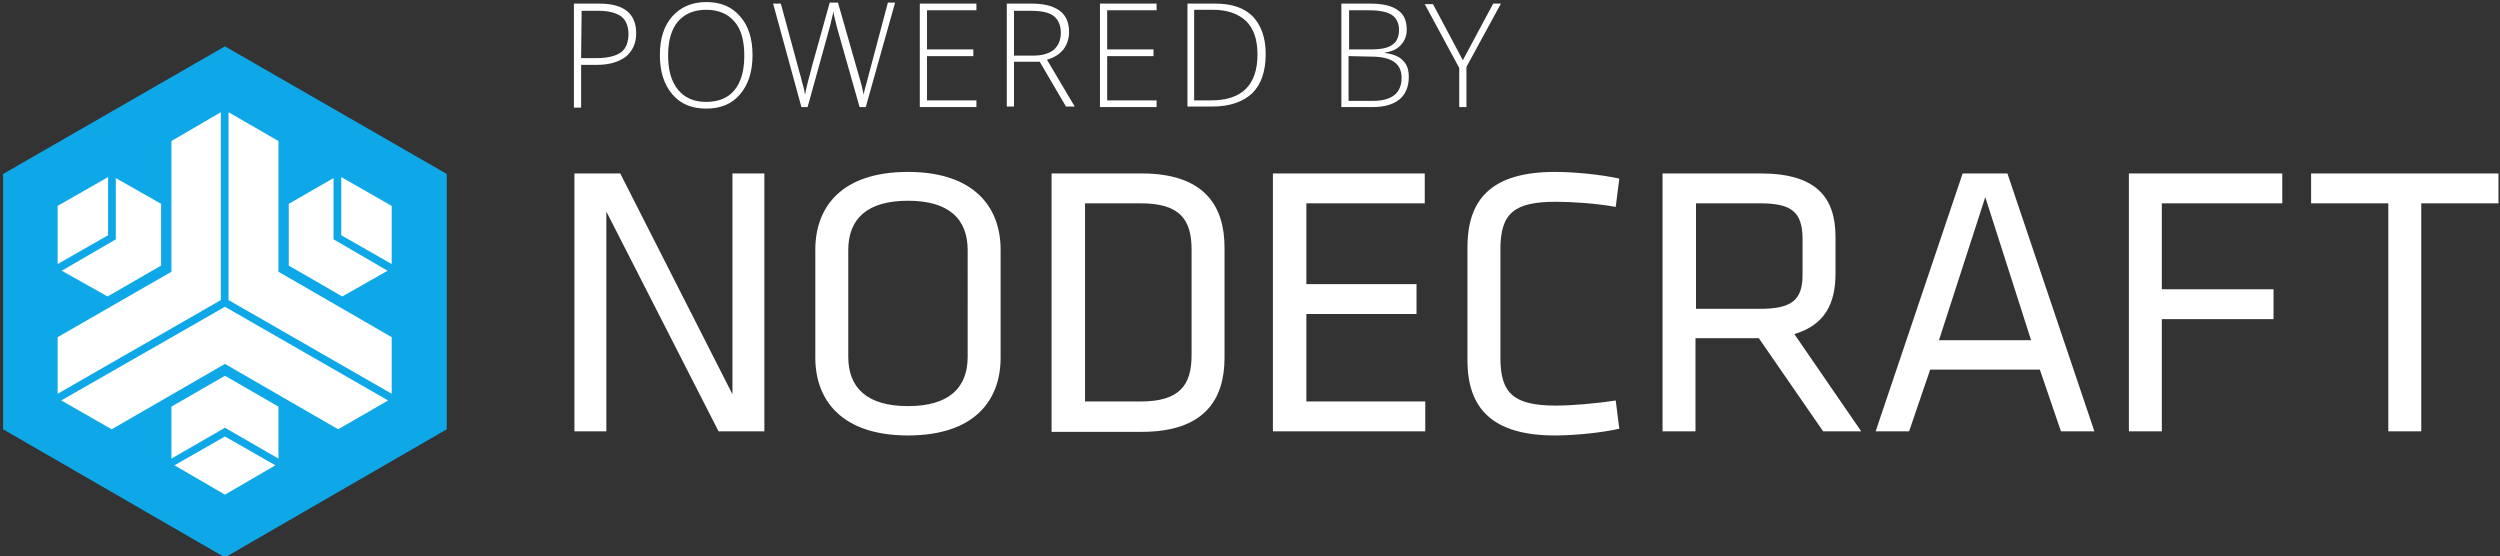 <svg xmlns="http://www.w3.org/2000/svg" x="0" y="0" version="1.1" viewBox="0 0 485.7 108.1" xml:space="preserve"><rect x="0" y="0" width="485.7" height="108.1" fill="#333333" stroke="none"/><style>.st1{fill:#fff}</style><path fill="#0ea7e7" d="M.6 33.8L43.7 9l43.1 24.8v49.6l-43.1 24.9L.6 83.4z"/><path d="M117.8 41.1v42.7h-6.2V33.7h8.9l21.8 42.9V33.7h6.2v50.1h-8.9l-21.8-42.7zM194.4 69.5c0 8.3-5.1 15.1-18 15.1-12.8 0-18-6.8-18-15.1v-21c0-8.3 5.1-15.1 18-15.1 12.8 0 18 6.8 18 15.1v21zm-29.6-.2c0 6.1 3.7 9.6 11.6 9.6 7.8 0 11.6-3.4 11.6-9.6V48.6c0-6.1-3.7-9.6-11.6-9.6-7.8 0-11.6 3.4-11.6 9.6v20.7zM221.8 33.7c12.3 0 16.1 6.4 16.1 14.4v21.4c0 8-3.8 14.4-16.1 14.4h-17.5V33.7h17.5zm-11 44.3h10.8c7.6 0 9.9-3.2 9.9-9V48.5c0-5.9-2.3-9-9.9-9h-10.8V78zM247.3 33.7h29.5v5.8h-23v15.7h21.4V61h-21.4v17h23.1v5.8h-29.6V33.7zM291.5 69.6c0 6.9 2.7 9.2 10.8 9.2 3 0 7.8-.4 11.6-1l.7 5.5c-3.6.8-8.8 1.3-12.5 1.3-12.1 0-17-5.2-17-14.6V48c0-9.4 4.8-14.6 17-14.6 3.7 0 8.9.5 12.5 1.3l-.7 5.5c-3.8-.7-8.6-1-11.6-1-8.1 0-10.8 2.2-10.8 9.2v21.2zM341.7 65.7h-12.3v18.1H323V33.7h19.1c10.8 0 14.5 4.7 14.5 12.3v7.2c0 5.9-2.2 10-8 11.7l13 18.9h-7.4l-12.5-18.1zm.2-26.2h-12.4V60h12.4c6.2 0 8.3-1.7 8.3-6.6v-7.2c-.1-5.1-2.2-6.7-8.3-6.7zM406.9 83.8h-6.5l-4.1-12H375l-4.1 12h-6.5l16.9-50.1h8.7l16.9 50.1zm-21.2-45.5l-9 27.8h17.9l-8.9-27.8zM413.6 83.8V33.7h29.8v5.8H420v16.7h21.7V62H420v21.8h-6.4zM464 39.5h-15v-5.8h36.4v5.8h-15v44.3H464V39.5z" class="st1"/><g><path d="M64.8 34.6v11.9l10.5 6.1-8.8 5-10.4-6v-12z" class="st1"/><path d="M66.3 45.7V34.4l9.8 5.6v11.3zM22.5 34.6v11.9L12 52.6l8.9 5 10.4-6v-12z" class="st1"/><path d="M21 45.7V34.4L11.2 40v11.3zM43.7 83.1l10.4 6V79l-10.4-6-10.4 6v10.1z" class="st1"/><path d="M43.7 84.8l-9.8 5.6 9.8 5.7 9.8-5.7zM44.4 58.3l31.7 18.2v-11l-22-12.7V27.4l-9.7-5.6zM42.9 58.3V21.8l-9.6 5.6v25.4L11.2 65.5v11zM43.7 59.6L11.9 77.8l9.8 5.6 22-12.7 22 12.7 9.7-5.6z" class="st1"/></g><g><path d="M123.6 6.5c0 1.9-.7 3.4-2 4.5-1.3 1-3.2 1.6-5.6 1.6h-3.1v8.3h-1.4V.7h4.9c4.8 0 7.2 1.9 7.2 5.8zm-10.7 4.8h2.8c2.3 0 3.9-.4 4.9-1.1 1-.7 1.5-2 1.5-3.6 0-1.5-.5-2.7-1.4-3.4-1-.7-2.4-1.1-4.4-1.1H113l-.1 9.2zM146.2 10.7c0 3.2-.8 5.7-2.4 7.6-1.6 1.9-3.8 2.8-6.6 2.8s-5-.9-6.6-2.8-2.4-4.4-2.4-7.6.8-5.7 2.4-7.5c1.6-1.8 3.8-2.8 6.6-2.8s5 .9 6.6 2.8c1.6 1.8 2.4 4.3 2.4 7.5zm-16.4 0c0 2.9.6 5.1 1.9 6.7 1.3 1.6 3.1 2.4 5.5 2.4s4.3-.8 5.5-2.3c1.3-1.6 1.9-3.8 1.9-6.7s-.6-5.1-1.9-6.6c-1.3-1.5-3.1-2.3-5.5-2.3s-4.2.8-5.5 2.3c-1.2 1.4-1.9 3.6-1.9 6.5zM168.2 20.8H167l-4.4-15.5c-.3-1.3-.6-2.3-.7-3.1-.1.8-.4 1.7-.6 2.7-.3 1-1.7 6.3-4.4 15.9h-1.2L150.2.7h1.5l3.5 12.9c.1.5.3 1 .4 1.4.1.4.2.9.3 1.2.1.4.2.8.3 1.1.1.4.1.7.2 1.1.2-1.2.7-3.1 1.4-5.7L161.2.5h1.6l4 14c.5 1.6.8 2.9 1 3.9.1-.7.3-1.4.5-2.1.2-.7 1.6-6 4.2-15.8h1.4l-5.7 20.3zM189.7 20.8h-11V.7h11V2h-9.6v7.6h9v1.3h-9v8.6h9.6v1.3zM197 12v8.7h-1.4V.7h4.8c2.5 0 4.3.5 5.5 1.4s1.8 2.3 1.8 4.1c0 1.3-.4 2.5-1.1 3.4-.7.9-1.8 1.6-3.2 2l5.4 9.1h-1.7L202 12h-5zm0-1.2h3.8c1.7 0 3-.4 3.9-1.1.9-.8 1.4-1.9 1.4-3.3 0-1.5-.5-2.6-1.4-3.3s-2.4-1-4.5-1H197v8.7zM224.7 20.8h-11V.7h11V2h-9.6v7.6h9v1.3h-9v8.6h9.6v1.3zM245.9 10.5c0 3.4-.9 5.9-2.6 7.6-1.8 1.7-4.4 2.6-7.8 2.6h-4.8V.7h5.4c3.2 0 5.6.8 7.3 2.5 1.6 1.7 2.5 4.1 2.5 7.3zm-1.6.1c0-2.9-.7-5-2.2-6.5-1.5-1.4-3.6-2.2-6.4-2.2H232v17.6h3.3c6 0 9-3 9-8.9zM260.6.7h5.5c2.5 0 4.3.4 5.5 1.3 1.2.8 1.7 2.1 1.7 3.8 0 1.2-.4 2.1-1.1 2.9s-1.7 1.3-3.1 1.5v.1c1.6.2 2.8.7 3.5 1.5.8.8 1.1 1.8 1.1 3.2 0 1.8-.6 3.3-1.8 4.3-1.2 1-3 1.5-5.2 1.5h-6.1V.7zm1.4 8.9h4.4c1.9 0 3.3-.3 4.1-.9.9-.6 1.3-1.6 1.3-2.9s-.5-2.3-1.4-2.9-2.4-.9-4.3-.9h-4v7.6h-.1zm0 1.3v8.7h4.7c3.7 0 5.6-1.5 5.6-4.5 0-2.8-2-4.1-5.9-4.1l-4.4-.1zM284.2 11.7l5.9-11h1.5L284.9 13v7.8h-1.4v-7.6L276.8.8h1.6l5.8 10.9z" class="st1"/></g></svg>